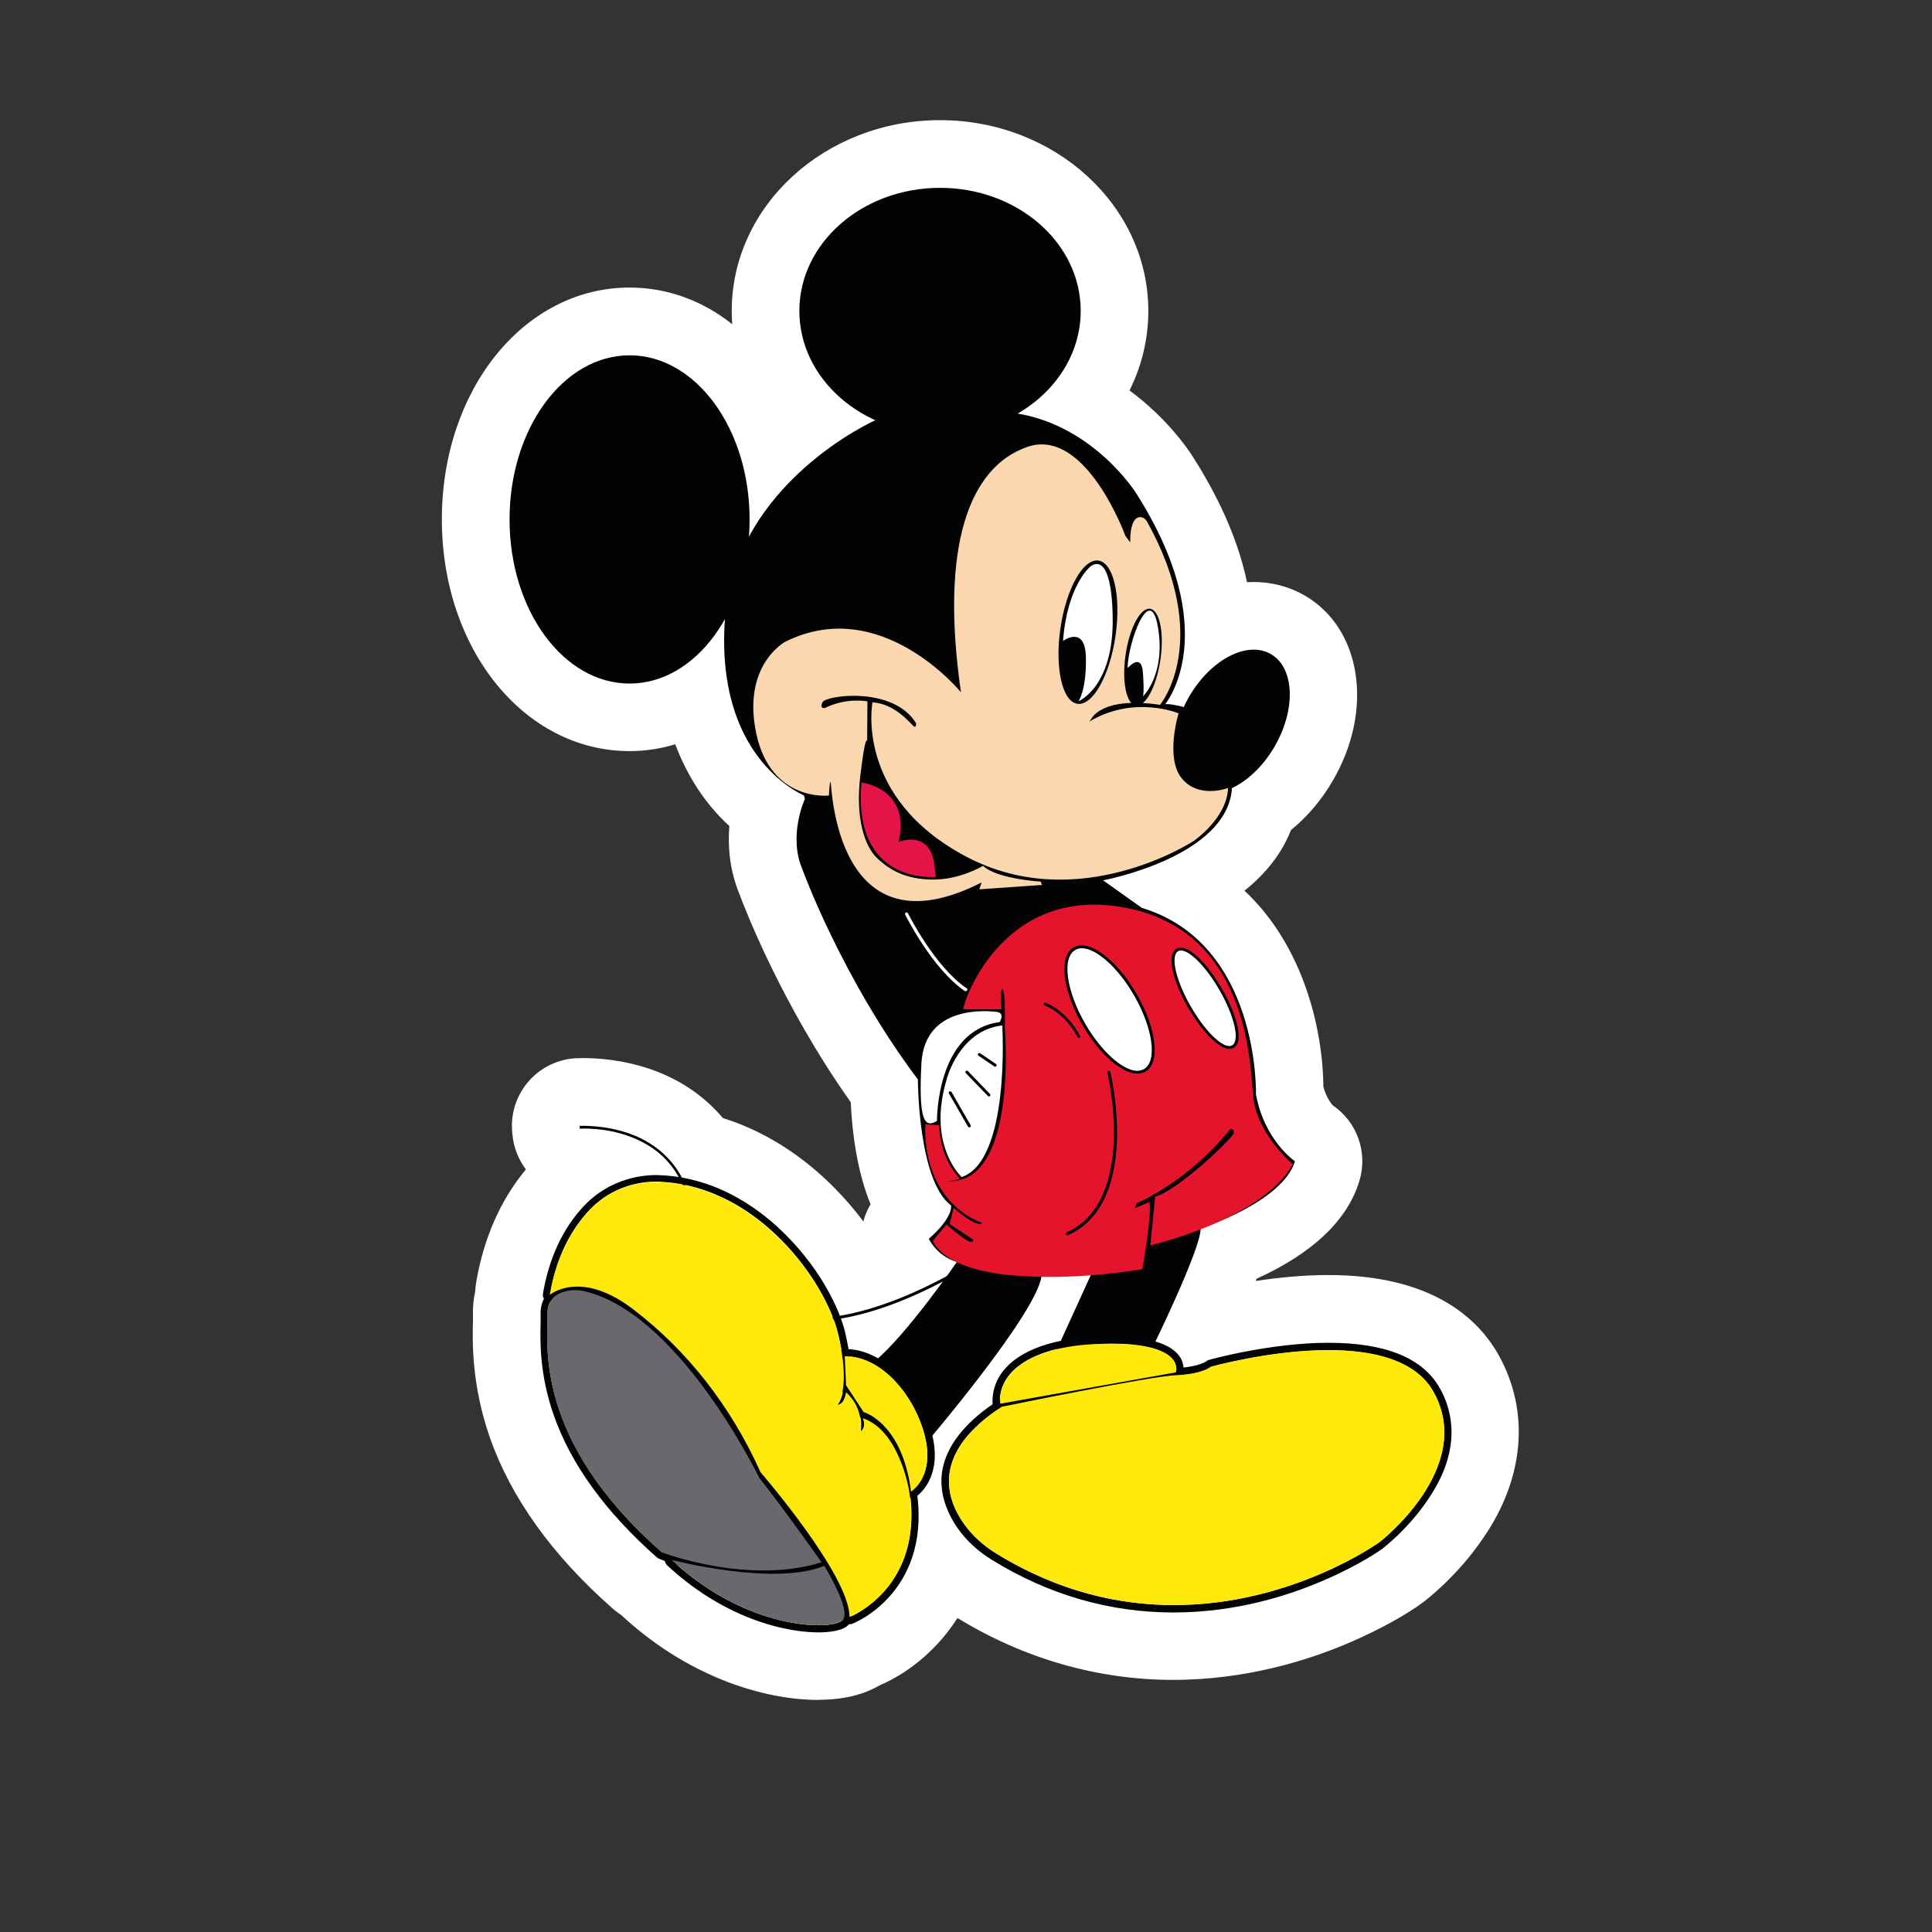 <?xml version="1.0" encoding="UTF-8"?> <svg xmlns="http://www.w3.org/2000/svg" id="Vrstva_1" viewBox="0 0 283.46 283.46"><rect x="0" y="0" width="283.46" height="283.46" fill="#333333" stroke="none"/><defs><style>.cls-1{fill:#1d1d1b;}.cls-1,.cls-2,.cls-3,.cls-4,.cls-5,.cls-6,.cls-7,.cls-8,.cls-9{stroke-width:0px;}.cls-2{fill:#e5142c;}.cls-3{fill:#e51447;}.cls-4{fill:#fbd7b0;}.cls-5{fill:#fff;}.cls-6{fill:#ffe90b;}.cls-7{fill:#fffffd;}.cls-8{fill:#6a686c;}.cls-9{fill:#020303;}</style></defs><path class="cls-1" d="M120.08,244.31c-2.5,0-6.54-.41-11.59-2.34-5.04-1.95-9.71-4.9-13.87-8.76-.21-.2-.44-.38-.68-.53-.07-.05-.15-.1-.22-.15-.22-.16-.37-.27-.5-.39-8.17-7.19-13.74-14.92-16.54-22.97-2.41-6.93-2.25-12.64-2.18-15.08,0-.05,0-1.2,0-1.25-.02-.77.05-1.54.22-2.29.06-.29.1-.57.11-.87,0-.2.03-.4.06-.59,0-.01.02-.11.02-.12.96-5.59,3.04-10.35,6.19-14.14,1.51-1.82,1.57-4.45.14-6.34-.54-.71-.87-1.56-.95-2.46l-.04-.41c-.12-1.35.33-2.69,1.24-3.69.86-.94,2.08-1.51,3.35-1.57.12,0,.39-.02.82-.02,1.68,0,5.03.2,8.58,1.51,3.2,1.18,5.87,3.02,7.94,5.48.63.75,1.45,1.3,2.38,1.59,6.52,2.04,11.4,6.04,14.34,9.04,1.33,1.35,2.58,2.8,3.72,4.32.97,1.3,2.49,2.04,4.08,2.04.33,0,.65-.03.98-.09,1.92-.38,3.46-1.82,3.95-3.71.11-.43.29-.84.51-1.22.81-1.38.94-3.05.33-4.53-1.41-3.46-2.29-8.05-2.54-13.29-.05-.97-.37-1.91-.93-2.71-9.79-13.81-15.14-27.8-15.71-29.36-.02-.05-.04-.11-.06-.16-.96-2.34-1.33-4.9-1.11-7.63.13-1.58-.48-3.13-1.65-4.19-2.84-2.58-5.06-5.96-6.61-10.03-.77-2.03-2.7-3.29-4.77-3.29-.49,0-.99.07-1.49.22-1.7.52-3.46.78-5.21.78-12.58,0-22.43-12.7-22.43-28.9s9.85-28.9,22.43-28.9c4.25,0,8.37,1.48,11.89,4.27.92.73,2.04,1.11,3.17,1.11.82,0,1.64-.2,2.39-.59,1.79-.95,2.85-2.87,2.7-4.89-.04-.52-.06-1.05-.06-1.58,0-12.62,11.42-22.88,25.46-22.88s25.46,10.26,25.46,22.88c0,3.28-.75,6.44-2.22,9.39-1.11,2.22-.46,4.91,1.53,6.38,5.03,3.72,7.73,7.9,8.02,8.36,3.71,5.81,6.14,11.43,7.26,16.72.5,2.37,2.59,4.05,4.99,4.05.11,0,.21,0,.32,0,.22-.01.44-.02.66-.02,1.75,0,3.45.45,4.92,1.29,5.86,3.39,6.88,12.22,2.32,20.12-1.33,2.3-3.06,4.35-4.99,5.92-.69.56-1.22,1.29-1.54,2.12-.96,2.46-2.72,4.73-5.25,6.75-1.16.92-1.85,2.31-1.91,3.79s.53,2.91,1.61,3.92c7.25,6.79,9.9,17.43,9.97,25.13,0,.45.07.91.19,1.34.54,1.92,1.85,4.47,3.42,5.52,1.73,1.17,2.5,3.33,1.89,5.36-1.29,4.31-5.44,8.08-12.33,11.23-1.23.56-2.19,1.59-2.66,2.85l-.12.32c-.63,1.69-.32,3.6.82,5,.98,1.2,2.44,1.88,3.96,1.88.26,0,.51-.02.77-.06,3.52-.54,6.85-.81,9.88-.81,10.12,0,17.23,3.17,20.56,9.18,3.64,6.57,2.94,14.15-1.97,21.33-3.01,4.48-6.71,7.52-7.47,8.12-.07.05-.13.09-.2.14-2,1.54-6.01,3.74-9.73,5.33-5.39,2.33-13.9,5.1-23.96,5.1s-19.96-2.8-28.97-8.33c-.83-.51-1.75-.75-2.66-.75-1.69,0-3.33.83-4.31,2.36-.54.85-1.15,1.67-1.8,2.43-2.92,3.42-6.1,4.99-7.33,5.5-.21.09-.41.19-.61.3-1.59.93-3.73,1.4-6.38,1.4Z"></path><path class="cls-5" d="M120.08,249.41c-2.93,0-7.63-.46-13.42-2.67-5.68-2.2-10.89-5.48-15.52-9.79-.14-.09-.28-.19-.42-.29-.3-.21-.6-.44-.87-.69-8.84-7.79-14.9-16.24-18-25.12-2.67-7.69-2.54-14.07-2.46-16.91v-.97c-.03-1.19.08-2.37.33-3.51.02-.37.05-.73.11-1.1.01-.08.02-.16.04-.25,1.11-6.49,3.56-12.04,7.29-16.54-1.08-1.43-1.79-3.17-1.97-5.07l-.04-.41c-.26-2.78.67-5.54,2.55-7.6,1.78-1.95,4.26-3.11,6.89-3.23.12,0,.48-.02,1.04-.02,2.02,0,6.05.24,10.35,1.82,4.04,1.49,7.46,3.87,10.08,6.98,7.41,2.31,12.94,6.75,16.46,10.34,1.49,1.51,2.88,3.13,4.15,4.83.23-.88.59-1.73,1.06-2.52-1.98-4.84-2.7-10.45-2.91-14.98-10.06-14.19-15.53-28.37-16.33-30.53-1.46-3.55-1.72-7.03-1.48-9.99-3.66-3.33-6.24-7.5-7.94-11.99-2.17.66-4.41,1-6.7,1-15.44,0-27.54-14.94-27.54-34s12.09-34.01,27.54-34.01c5.6,0,10.76,1.96,15.06,5.38-.05-.65-.07-1.3-.07-1.96,0-15.43,13.71-27.98,30.56-27.98s30.56,12.55,30.56,27.98c0,4.11-.96,8.07-2.76,11.67,5.68,4.2,8.79,8.92,9.31,9.76,4.41,6.91,6.81,13.05,7.93,18.38.33-.02.65-.03.98-.03,2.65,0,5.23.68,7.47,1.97,8.34,4.82,10.18,16.72,4.19,27.09-1.66,2.88-3.78,5.38-6.19,7.33-1.42,3.65-3.91,6.57-6.82,8.9,8.79,8.23,11.51,20.58,11.58,28.81.46,1.65,1.33,2.66,1.34,2.66,3.6,2.43,5.2,6.92,3.95,11.07-1.73,5.78-6.81,10.62-15.1,14.4-.04.1-.08.21-.12.32,3.2-.49,6.89-.87,10.65-.87,15.27,0,22.03,6.42,25.02,11.8,4.56,8.24,3.75,17.96-2.22,26.68-3.82,5.69-8.56,9.28-8.76,9.43h0c-2.32,1.79-6.62,4.17-10.84,5.98-5.79,2.5-15.03,5.51-25.97,5.51s-21.81-3.06-31.64-9.08c-.73,1.14-1.49,2.14-2.23,3.01-3.56,4.17-7.49,6.16-9.22,6.88-2.38,1.4-5.38,2.11-8.96,2.11Z"></path><path class="cls-5" d="M211.26,203.7c-2.47-4.45-7.97-6.69-16.34-6.69s-17.17,2.39-17.54,2.51c-.15.04-.26.11-.41.22-.11.07-1.05.67-3.33.9-.04-.45-.15-1.01-.56-1.61-.66-.97-1.85-1.7-3.55-2.2,1.38-2.88,6.57-13.83,6.61-16.46.85-.33,1.72-.7,2.61-1.1,3.65-1.51,9.97-4.68,11.23-8.89,0,0-4.49-3.03-5.72-9.84,0,0,.6-22.1-16.75-27.34l-5.68-4.04s18.26-3.4,18.9-13.53c2.31-1.08,4.62-3.23,6.3-6.14,3.16-5.47,2.91-11.53-.56-13.54-3.47-2-8.84.81-12,6.28-.3.52-.56,1.05-.8,1.58l-.06-.09s-1.87-.49-2.66-.41c0,0,8.79-10.47-4.3-31,0,0-6.13-9.76-17.35-11.63,0,0,0,0,0,0,5.59-3.23,9.28-8.77,9.28-15.07,0-9.98-9.24-18.06-20.64-18.06s-20.64,8.09-20.64,18.06c0,6.98,4.54,13.03,11.16,16.03h-.02s-12.26,5.46-18.54,17.11c.06-.84.1-1.69.1-2.55,0-13.3-7.89-24.08-17.61-24.08s-17.61,10.78-17.61,24.08,7.89,24.08,17.61,24.08c5.7,0,10.76-3.71,13.98-9.45-1.4,19.93,10.59,25.38,11.6,25.86l.15.49s-2.51,5.39-.37,10.36c0,0,5.76,15.93,16.94,30.82,0,0,0,14.81,4.86,18.47,0,0,.45,1.65-3.25,4.9,0,0,1.07,2.38,3.9,3.33.07.03.14.07.2.1-.08.12-.61.88-1.43,2.02-5.77,3.1-11.06,5.05-15.75,5.84-1.29-3.35-3.79-7.67-7.75-11.69-3.29-3.36-8.53-7.35-15.4-8.57-1.91-3.6-4.94-5.45-7.49-6.39-3.85-1.42-7.48-1.2-7.52-1.2l.04.41s3.59-.26,7.37,1.16c3.23,1.2,5.6,3.21,7.12,5.95-.78-.12-1.58-.22-2.4-.26-.3,0-.56-.04-.86-.04-4.04,0-7.93,1.65-10.62,4.53-3.1,3.29-5.12,7.63-6.02,12.86-.04.26,0,.52.15.75-.34.64-.52,1.42-.49,2.28v1.27c-.07,2.62-.19,7.48,1.91,13.5,2.54,7.29,7.67,14.32,15.18,20.94.11.07.19.15.34.19.04.04.34.11.79.3.04.22.15.45.34.64,3.74,3.48,7.89,6.1,12.34,7.82,4.6,1.76,8.15,2.02,9.87,2.02,1.61,0,3.66-.22,4.49-1.2h.11c.11,0,.26-.04.37-.07.11-.04,3.07-1.2,5.68-4.26,2.28-2.66,4.75-7.29,3.85-14.51.93-.74,3.49-3.39,2.2-8.81,3.14-3.75,15.23-18.45,16-23.29,2.58.04,5.06-.06,7.23-.23l-4.38,9.6c-3.55.73-6.31,2.05-8.03,3.92-1.42,1.53-2.09,3.4-1.98,5.39-4.19,2.88-6.66,6.1-7.33,9.46-.56,2.84.22,5.83,2.17,8.68,1.31,1.87,3.03,3.44,5.09,4.71,8.3,5.12,17.28,7.7,26.59,7.7s17.05-2.54,22.06-4.71c5.42-2.32,8.64-4.64,8.75-4.75l.04-.04c.15-.11,3.7-2.88,6.51-7.07,3.93-5.72,4.49-11.37,1.76-16.31ZM211.9,210.4c.01-.67-.03-1.34-.13-2.03.1.68.15,1.36.13,2.03ZM210.32,204.23c-.17-.31-.36-.6-.56-.88.2.28.39.57.56.88ZM209.28,202.75c-.05-.06-.1-.12-.15-.18.05.06.1.12.15.18ZM208.49,201.92s-.03-.03-.04-.04c.01.01.03.03.04.04ZM177.68,200.52s0,0-.02.01c0,0,.02-.01.02-.01ZM171.77,199.13c-1.06-.98-3.43-1.92-8.6-1.97-.45,0-.87,0-1.3.01.33-.02.66-.04,1-.05h.26c5.22.05,7.59,1.01,8.64,2.01ZM138.35,188.01c-2.4,3.28-6.45,8.56-9.53,11.29-1.4-.8-2.86-1.28-4.32-1.36-.15-.79-.3-1.61-.52-2.54-.15-.59-.36-1.25-.62-1.95,4.5-.76,9.54-2.58,14.99-5.44ZM122.93,195.59c.22.86.37,1.68.52,2.43,0,0-.01.01-.02.02-.13-.74-.29-1.54-.51-2.41-.15-.63-.37-1.3-.63-2.01,0,0,.01,0,.02,0,.26.69.47,1.36.62,1.97ZM124.65,199.03s.04,0,.06,0c-.02,0-.04,0-.06,0,0,0,0,0,0,0ZM126.19,207.95s.04.04.06.05c.19,1.16,0,2.05,0,2.06-.01.01-.02.03-.04.04,0,0,.19-.92-.02-2.15ZM125.47,199.15c.07.01.14.03.21.04-.07-.02-.14-.03-.21-.04ZM126.42,199.39c.07.02.15.05.22.07-.07-.03-.15-.05-.22-.07ZM123.6,204.21l.04.05c-.3,1.38-.79,1.87-.79,1.87.17-.03.32-.09.45-.17-.14.1-.3.17-.49.2,0,0,.49-.52.79-1.96ZM123.57,205.73c-.06.07-.14.13-.21.19.08-.06.15-.12.21-.19ZM123.76,205.48s0,0,0,.01c0,0,0,0,0-.01ZM80.7,191.06c-.07.14-.14.28-.19.43.05-.15.11-.3.19-.43,0,0,0,0,0,0ZM123.47,237.84s-.02.01-.03.02c0,0,.02-.01.03-.02ZM123.2,237.98s-.02,0-.03.01c0,0,.02,0,.03-.01ZM120.76,238.43s-.06,0-.09,0c.03,0,.06,0,.09,0ZM125.94,236.59s-.07.04-.1.06c.03-.02.07-.04.1-.06ZM126.57,236.2s-.05.04-.08.05c.03-.02.05-.04.08-.05ZM129.08,200.72c.11.08.23.16.34.24-.11-.08-.23-.16-.34-.24ZM127.34,199.74c.08.04.16.07.25.11-.08-.04-.16-.08-.25-.11ZM128.23,200.19c.09.05.19.11.28.16-.09-.06-.19-.11-.28-.16ZM131.21,202.55c-.18-.19-.36-.37-.55-.55.19.18.37.36.55.55ZM130.32,201.69c-.14-.12-.28-.25-.43-.36.14.12.29.24.43.36ZM122.15,193.19s-.01,0-.02,0c-2.76-6.97-10.54-16.91-21.54-19.27,0-.02-.01-.03-.02-.05,11.03,2.33,18.83,12.32,21.58,19.31ZM96.3,173.37c.26,0,.52,0,.79.04,1.03.06,2.03.19,3.01.37,0,.02.02.03.02.05-.99-.19-2-.33-3.04-.39-3.99-.22-7.87,1.23-10.63,4.13,0,0,0,0,.01-.01,2.54-2.73,6.13-4.19,9.84-4.19ZM86.25,177.8c-1.38,1.55-2.78,3.57-3.89,6.23,1.11-2.67,2.5-4.7,3.89-6.23ZM80.87,188.99c-.02.08-.03.16-.05.24,0,0,0,0,0,0,.02-.08.04-.16.06-.24ZM82.19,184.47c-.15.38-.29.76-.43,1.17.14-.41.28-.79.43-1.17ZM81.43,186.72c-.07.22-.13.44-.19.67.06-.23.13-.45.19-.67ZM80.37,192.19c-.02.2-.04.4-.04.63,0-.23.01-.43.04-.63ZM80.51,191.51c-.05.16-.09.34-.12.52.03-.19.07-.36.12-.52ZM80.32,193.71c-.02.67-.04,1.49-.04,2.44,0-.95.02-1.77.04-2.44ZM99.34,229.58s.07.06.1.09c-.04-.03-.08-.06-.11-.1,0,0,0,0,.01,0ZM111.08,236.68c-.14-.05-.28-.1-.42-.16.14.05.28.11.42.16ZM109.8,236.18c-.13-.05-.26-.11-.39-.16.13.06.26.11.39.16ZM108.17,235.46c-.07-.03-.14-.07-.22-.11.07.03.15.07.22.11ZM106.87,234.81c-.12-.06-.25-.13-.37-.2.12.07.25.13.37.2ZM105.42,234c-.08-.05-.16-.09-.24-.14.08.05.16.09.24.14ZM103.83,233.02c-.07-.05-.14-.09-.21-.14.07.05.14.09.21.14ZM102.46,232.08c-.11-.08-.21-.15-.32-.23.11.08.21.15.32.23ZM100.89,230.89s-.07-.05-.1-.08c.03.03.07.05.1.08ZM120.05,238.45s-.05,0-.07,0c.04,0,.09,0,.13,0-.02,0-.04,0-.07,0ZM112.1,237.04c.09.03.18.06.28.09-.09-.03-.18-.06-.28-.09ZM113.38,237.43c.13.04.27.07.4.11-.13-.04-.26-.07-.4-.11ZM114.55,237.73c.11.03.23.06.34.08-.11-.03-.23-.05-.34-.08ZM115.93,238.03c.05.01.11.02.16.03-.05,0-.11-.02-.16-.03ZM116.97,238.2c.09.01.17.02.26.04-.09-.01-.17-.02-.26-.04ZM118.06,238.34s.08,0,.12.01c-.04,0-.08,0-.12-.01ZM119.12,238.42s.03,0,.05,0c-.02,0-.03,0-.05,0ZM124.98,237.1s0,0,0,0c0,0,0,0,0,0h0ZM125.42,236.88s-.04.02-.06.03c.02,0,.04-.02.06-.03ZM133.68,222.98c.03-1.01-.01-2.07-.15-3.21.02,0,.03.01.05.01.12,1.14.13,2.19.1,3.2ZM133.4,225.8s0-.05.01-.07c0,.02,0,.05-.01.07ZM133.61,224.25c.02-.23.04-.45.05-.68-.01.23-.03.46-.05.68ZM134.52,218.05s.08-.09.12-.14c-.04.05-.08.1-.12.14ZM134.69,217.84c.89-1.15,1.9-3.37.99-7.03-.7-2.93-2.24-5.86-4.29-8.07,2.05,2.21,3.61,5.13,4.32,8.04.9,3.7-.13,5.94-1.03,7.07ZM155.08,197.96c-2.2.53-4,1.3-5.34,2.26,1.35-.97,3.14-1.75,5.35-2.28v.02ZM149.71,200.24c-.28.21-.55.42-.79.64.24-.22.51-.44.79-.64ZM148.83,200.96c-.22.21-.43.42-.61.64.19-.22.39-.43.61-.64ZM148.13,201.71c-.17.21-.34.43-.48.66.14-.22.3-.44.48-.66ZM146.89,204.13c-.1.41-.14.83-.14,1.26,0,0,0,0,0,0h-.04c.01-.43.08-.85.18-1.26ZM147.58,202.49c-.14.23-.26.47-.37.71.11-.24.23-.48.37-.71ZM147.17,203.3c-.11.26-.2.52-.27.79.07-.27.16-.53.27-.79ZM143.27,209.28s-.03.03-.05.04c.02-.01.03-.03.05-.04ZM142.7,209.85s-.07.07-.1.11c.03-.04.07-.07.1-.11ZM141.69,210.98c-.06.07-.12.14-.17.22.06-.07.11-.14.17-.22ZM142.17,210.41c-.05.05-.1.11-.14.16.05-.05.09-.11.14-.16ZM141.4,223.52c-1.44-2.05-2.66-4.86-1.96-8.05-.69,3.19.54,6,1.96,8.05.64.9,1.36,1.71,2.17,2.44-.8-.73-1.53-1.55-2.17-2.44ZM141.26,211.55c-.06.09-.13.18-.19.26.06-.09.12-.17.19-.26ZM140.87,212.12c-.07.1-.13.21-.19.31.06-.1.13-.2.19-.31ZM140.52,212.69c-.07.12-.13.23-.19.35.06-.12.13-.23.19-.35ZM140.22,213.26c-.06.13-.13.26-.18.39.06-.13.12-.26.18-.39ZM139.96,213.82c-.06.15-.12.29-.17.43.05-.14.11-.29.17-.43ZM139.75,214.38c-.06.16-.11.32-.15.48.05-.16.1-.32.15-.48ZM139.57,214.93c-.05.18-.09.35-.13.52.04-.17.08-.35.13-.52ZM148.62,229.34c-.81-.44-1.62-.9-2.43-1.4.81.5,1.62.96,2.43,1.4ZM172.22,235.49c-3.17,0-6.49-.31-9.92-1.04,17.98,3.79,33.05-3.88,38.2-6.98-4.16,2.51-14.83,8.01-28.28,8.01ZM149.15,229.63c.79.42,1.57.82,2.36,1.18-.78-.37-1.57-.77-2.36-1.18ZM151.89,230.99c.73.33,1.45.65,2.17.94-.72-.29-1.45-.61-2.17-.94ZM154.42,232.08c.79.31,1.58.6,2.37.87-.79-.27-1.58-.55-2.37-.87ZM157.2,233.08c1.64.54,3.27.98,4.87,1.33-1.6-.35-3.23-.79-4.87-1.33ZM202.38,226.26s-.02.01-.04.03c.02-.01.04-.03.04-.03ZM202.3,226.32c-.1.07-.29.2-.57.38.28-.18.47-.31.57-.38ZM201.67,226.74c-.3.19-.68.44-1.16.72.47-.29.86-.53,1.16-.72Z"></path><ellipse class="cls-9" cx="180.74" cy="105.87" rx="11.44" ry="7.26" transform="translate(-1.32 209.46) rotate(-60)"></ellipse><path class="cls-9" d="M132.72,59.23l-4.3,2.43s-20.64,9.16-22.06,29.13c-1.42,19.97,10.58,25.43,11.59,25.92l.15.49s-2.51,5.39-.37,10.36c0,0,5.76,15.93,16.94,30.82,0,0,0,14.81,4.86,18.47,0,0,.45,1.65-3.25,4.9,0,0,1.12,2.51,4.11,3.4s0,0,0,0c0,0-7.37,10.7-12.04,14.55,0,0,6.28,3.74,7.7,11.82,0,0,15.97-18.74,16.75-24.23.79-5.5,0,0,0,0l7.26-.26-5.01,10.99s8.6-1.72,14.14-.49c0,0,7.07-14.47,6.96-17.28-.11-2.8,0,0,0,0,0,0,12.04-3.89,13.84-9.87,0,0-4.49-3.03-5.72-9.84,0,0,.6-22.1-16.75-27.34l-5.68-4.04s18.51-3.44,18.92-13.73l-7.14-11.71s-1.87-.49-2.66-.41c0,0,8.79-10.47-4.3-31,0,0-6.13-9.76-17.35-11.63-11.26-1.83-16.57-1.46-16.57-1.46Z"></path><path class="cls-9" d="M118.7,193.87c-2.99,0-5.68-.56-8.04-1.72-5.01-2.43-8.34-7.48-9.39-14.25-.82-5.5-3.81-9.27-8.83-11.14-3.78-1.42-7.33-1.16-7.37-1.16l-.04-.41s3.66-.22,7.52,1.2c3.55,1.31,8.04,4.38,9.13,11.48,1.01,6.62,4.26,11.56,9.13,13.91,7.11,3.44,17.43,1.53,29.88-5.53l.22.37c-8.45,4.82-16.01,7.26-22.21,7.26Z"></path><path class="cls-4" d="M160.1,105.5s1.42-3.37,10.1-2.09c0,0,7.82-9.35-1.91-26.89-.19-.34-.52-.6-.9-.64-.67-.07-1.57.45-1.57,3.7l-.71-.97s-5.8-15.97-14.36-13.05c-8.56,2.95-12.86,14.55-9.76,36.01,0,0-11.74-14.44-25.8-7.4,0,0-6.36,3.4-4.23,13.46,2.17,10.1,10.66,9.09,10.66,9.09,0,0,.11-2.39.26-1.91.15.49.75,25.54,22.14,14.66l-.34,1.01,9.2-.64-.19-.49s-6.43-.37-8.45-2.32c0,0-3.4,2.06-7.4,2.02s-6.32-1.42-8.15-3.14c-1.8-1.72-3.22-5.8-2.47-12.08.75-6.28,1.01-5.12,1.01-5.12l.04-5.8s-2.99-.64-6.25.97c0,0-.82.15-.34-.86.49-1.01,10.4-2.39,13.73,3.1,0,0,.04.71-.34.45s-2.66-3.33-6.06-3.52c0,0-2.73,13.95,13.8,22.66,16.53,8.71,33.32-2.32,33.32-2.32,0,0,4.9-3.33,5.05-7.78,0,0-4.26,1.65-6.77-1.38-2.51-3.03-.49-9.57-.49-9.57,0,0-6.47-2.73-13.09,1.2"></path><ellipse class="cls-9" cx="167.71" cy="96.43" rx="7.18" ry="2.58" transform="translate(47.91 248.33) rotate(-81.64)"></ellipse><path class="cls-7" d="M141.66,145.44s-.07,0-.11-.04c-4.82-3.29-8.71-11.14-8.75-11.22-.04-.11,0-.22.11-.3.11-.04.22,0,.3.11.04.07,3.89,7.82,8.64,11.03.11.07.11.19.04.3-.11.07-.19.11-.22.11Z"></path><path class="cls-7" d="M137.47,164.47s-.15-13.28,9.2-14.51c0,0,.86-1.35-.45-1.5s-10.55-1.08-11.03,7.55c-.45,8.64.52,9.5,2.28,8.45Z"></path><path class="cls-7" d="M147.05,150.45s1.23,19.78-5.95,22.25c0,0-5.12-4.64-2.21-14.32,0,0,1.76-7.18,8.15-7.93Z"></path><path class="cls-3" d="M126.4,114.81s7.26.82,5.46,8.71c0,0,4.11-1.72,5.12,2.66l.34,2.47s-12.3,1.31-10.92-13.84Z"></path><path class="cls-2" d="M141.29,148.09h5.65s-.3-3.18.15-2.92.34,5.68.34,5.68c0,0,1.94,23-8.41,22.44,0,0,1.72-.15,1.76-.37s-2.77-2.39-2.99-7.82l-2.02-.15s-.97,10.77,8.34,14.51c0,0-.52.9-4.19-2.24l-.6,2.36,3.44,2.28s.22.45-.49.3c-.71-.15-3.4-2.51-3.4-2.51l-1.98,2.36s1.01,3.93,10.7,5.01,20.01-.82,20.01-.82c0,0,1.42-7.74,1.05-9.84l-2.17.9.34-.75s7.37-2.99,13.69-10.88c0,0,.64-.07.49.64-.15.71-8.15,8.38-11.52,9.31l-.71,7.14s16.38-3.78,20.91-11.89c0,0-5.39-4.56-5.83-10.13-.45-5.53-1.08-24.2-18.74-27.52-17.61-3.37-23.6,13.13-23.79,14.92Z"></path><path class="cls-9" d="M156.58,181.23c-.07,0-.15-.04-.19-.11-.04-.11,0-.22.11-.3,5.39-2.39,6.73-8.64,6.92-13.43.19-5.24-.93-9.99-.93-10.02-.04-.11.04-.22.15-.26s.22.04.26.15c0,.04,1.16,4.82.97,10.13-.26,7.07-2.73,11.86-7.14,13.8-.07.04-.11.04-.15.04Z"></path><path class="cls-9" d="M158.3,152.28c-.07,0-.15-.04-.19-.11-1.91-3.63-4.79-4.64-4.82-4.64-.11-.04-.19-.15-.15-.26.04-.11.15-.19.26-.15.11.04,3.07,1.08,5.05,4.86.04.11,0,.22-.07.3h-.07Z"></path><path class="cls-9" d="M146,156.51s-.07,0-.11-.04l-2.32-1.57c-.11-.07-.11-.19-.07-.3.07-.11.19-.11.3-.07l2.32,1.57c.11.07.11.19.07.3-.04.07-.11.11-.19.11Z"></path><path class="cls-9" d="M145.1,160.88s-.11-.04-.15-.07l-3.25-3.37c-.07-.07-.07-.22,0-.3.07-.07.22-.07.3,0l3.25,3.37c.07.07.07.22,0,.3-.04.04-.11.07-.15.07Z"></path><path class="cls-9" d="M142.22,165.41c-.07,0-.15-.04-.19-.11l-2.8-4.86c-.07-.11-.04-.22.07-.3.11-.07.22-.04.3.07l2.8,4.86c.07.11.04.22-.07.3-.04.04-.07.04-.11.04Z"></path><path class="cls-5" d="M166.83,157.29c-2.24,0-5.46-2.88-7.85-7.03-2.88-5.01-3.48-9.87-1.38-11.11.3-.19.67-.26,1.08-.26,2.24,0,5.46,2.88,7.85,7.03,1.35,2.36,2.28,4.79,2.54,6.84.3,2.13-.11,3.63-1.16,4.23-.3.22-.67.3-1.08.3Z"></path><path class="cls-9" d="M158.72,139.12c2.09,0,5.27,2.77,7.67,6.92,2.77,4.82,3.44,9.65,1.46,10.81-.3.15-.6.26-.97.26-2.09,0-5.27-2.77-7.67-6.92-2.77-4.82-3.44-9.65-1.46-10.81.26-.15.6-.26.97-.26M158.72,138.7h0c-.45,0-.82.11-1.2.3-2.21,1.27-1.65,6.28,1.31,11.41,2.43,4.19,5.72,7.11,8.04,7.11.45,0,.82-.11,1.2-.3,2.21-1.27,1.65-6.28-1.31-11.41-2.43-4.19-5.76-7.11-8.04-7.11h0Z"></path><path class="cls-5" d="M180.37,153.66c-1.42,0-3.85-2.43-5.83-5.91-1.08-1.87-1.87-3.74-2.24-5.31-.37-1.65-.22-2.73.41-3.1.15-.07.34-.15.52-.15,1.42,0,3.85,2.43,5.83,5.91,1.08,1.87,1.87,3.74,2.24,5.31.37,1.65.22,2.73-.41,3.1-.15.11-.34.15-.52.15Z"></path><path class="cls-9" d="M173.26,139.45c1.31,0,3.7,2.39,5.65,5.8,2.21,3.81,3.03,7.44,1.87,8.12-.11.07-.26.11-.41.11-1.31,0-3.7-2.39-5.65-5.8-2.21-3.81-3.03-7.44-1.87-8.12.07-.07.22-.11.41-.11M173.26,139.04h0c-.22,0-.45.04-.64.15-1.61.93-.37,5.09,1.72,8.68,2.06,3.55,4.53,6.02,6.02,6.02.22,0,.45-.04.64-.15,1.61-.93.37-5.09-1.72-8.68-2.06-3.55-4.53-6.02-6.02-6.02h0Z"></path><ellipse class="cls-9" cx="137.92" cy="45.62" rx="20.64" ry="18.06"></ellipse><ellipse class="cls-9" cx="92.37" cy="76.21" rx="17.61" ry="24.08"></ellipse><ellipse class="cls-9" cx="159.63" cy="92.76" rx="10.62" ry="4.08" transform="translate(44.64 237.2) rotate(-81.64)"></ellipse><path class="cls-5" d="M165.45,98.02s2.02-2.39,2.24.67,0,3.48,0,3.48c0,0,3.37-3.18,2.21-10.1-1.16-6.92-4.49,2.47-4.45,5.95Z"></path><path class="cls-5" d="M155.95,94.05s3.25-2.43,3.37,2.36c.11,4.82-1.08,6.47-1.08,6.47,0,0,5.24-2.09,5.01-12.49-.22-10.36-3.37-7.18-3.37-7.18,0,0-3.37,2.8-3.93,11.07"></path><path class="cls-9" d="M211.26,203.7c-2.47-4.45-7.97-6.69-16.34-6.69s-17.17,2.39-17.54,2.51c-.15.04-.26.11-.41.22-.11.07-1.05.67-3.33.9-.04-.45-.15-1.01-.56-1.61-1.31-1.91-4.64-2.92-9.95-2.95h-.49c-6.96,0-12.3,1.61-15.03,4.56-1.42,1.53-2.09,3.4-1.98,5.39-4.19,2.88-6.66,6.1-7.33,9.46-.56,2.84.22,5.83,2.17,8.68,1.31,1.87,3.03,3.44,5.09,4.71,8.3,5.12,17.28,7.7,26.59,7.7s17.05-2.54,22.06-4.71c5.42-2.32,8.64-4.64,8.75-4.75l.04-.04c.15-.11,3.7-2.88,6.51-7.07,3.93-5.72,4.49-11.37,1.76-16.31ZM162.68,197.12h.45c8.23.07,9.39,2.43,9.42,3.59h-.04c-3.85.15-24.87,4.49-25.77,4.67h-.04c.11-4.71,5.72-8.26,15.97-8.26ZM202.4,226.25s-12.75,9.24-30.18,9.24c-7.97,0-16.9-1.94-26.03-7.55-1.87-1.16-3.52-2.62-4.79-4.41-2.66-3.78-4.56-10.13,4.86-16.64.15.07.3.11.49.11h.19l25.77-4.6c.37-.07.67-.34.82-.67h0c3.1-.26,4.15-1.2,4.15-1.2,0,0,8.68-2.43,17.24-2.43,6.4,0,12.75,1.38,15.41,6.13,6.21,11.14-7.93,22.03-7.93,22.03Z"></path><path class="cls-9" d="M132.13,201.94c-2.28-2.43-4.97-3.85-7.63-4-.15-.79-.3-1.61-.52-2.54-.86-3.48-3.55-9.01-8.53-14.06-3.74-3.81-9.99-8.45-18.29-8.9-.3,0-.56-.04-.86-.04-4.04,0-7.93,1.65-10.62,4.53-3.1,3.29-5.12,7.63-6.02,12.86-.04.26,0,.52.15.75-.34.64-.52,1.42-.49,2.28v1.27c-.07,2.62-.19,7.48,1.91,13.5,2.54,7.29,7.67,14.32,15.18,20.94.11.07.19.15.34.19.04.04.34.11.79.3.04.22.15.45.34.64,3.74,3.48,7.89,6.1,12.34,7.82,4.6,1.76,8.15,2.02,9.87,2.02,1.61,0,3.66-.22,4.49-1.2h.11c.11,0,.26-.04.37-.07.11-.04,3.07-1.2,5.68-4.26,2.28-2.66,4.75-7.29,3.85-14.51.93-.75,3.55-3.44,2.17-8.98-.82-3.07-2.51-6.21-4.64-8.53ZM80.33,192.82c0-.75.11-1.31.37-1.76.22,0,.45-.11.64-.26.11-.07,1.23-.97,3.37-.97,2.32,0,4.9,1.05,7.63,3.14,7.85,6.02,13.99,13.91,18.29,23.45.04.11.11.19.15.26,2.09,2.43,6.21,7.52,9.2,12.27-1.65.6-3.85.86-6.51.86-6.88,0-14.59-1.98-14.66-2.02-.07-.04-.19-.04-.26-.04-.22,0-.45.07-.64.22-.52-.19-.82-.3-.82-.3-18.92-16.53-16.68-30.74-16.75-34.85ZM120.05,238.45c-4.64,0-12.83-1.91-20.72-8.86,2.8.82,7.48,1.87,12.68,1.87,3.18,0,6.13-.41,8.75-1.23,1.65,2.8,2.8,5.35,2.8,7.03,0,.15.04.3.07.45-.37.41-1.68.75-3.59.75ZM124.98,237.1c.07-1.05-.3-2.47-1.23-4.49-.86-1.8-1.83-3.4-1.87-3.48-.07-.15-.19-.26-.34-.34-.04-.07-.07-.19-.15-.26-.04-.07-5.39-7.67-9.09-12.34-.45-.9-3.37-6.69-7.85-12.86-2.84-3.89-5.72-7.07-8.53-9.54-3.63-3.1-7.18-5.01-10.62-5.65h-.07s-.3-.04-.71-.04c-.9,0-2.51.15-3.7,1.12,1.08-5.61,3.4-9.27,5.65-11.67,2.54-2.73,6.13-4.19,9.84-4.19.26,0,.52,0,.79.04,14.29.79,24.01,14.7,25.84,22.18.22.86.37,1.68.52,2.43-.07.04-.15.11-.22.19-.19.22-.3.49-.3.79l.19,4.26c0,.19.07.37.19.52l.34.49c-.3,1.38-.79,1.87-.79,1.87.71-.11,1.05-.75,1.16-1.27l1.87,2.8c.11.15.22.26.37.34.19,1.16,0,2.06,0,2.06.79-.64.6-1.5.45-1.87.41.19,1.38.67,2.39,1.76,1.27,1.38,2.95,4.08,3.59,8.94.04.37.26.67.6.82.11.04.19.07.3.07,1.27,11.97-6.84,16.49-8.6,17.32ZM134.37,218.21c-.22-1.2-1.87-9.16-7.29-11.07-.3-1.2-.97-2.51-2.28-3.66h-.04c.11-1.12.11-2.58-.11-4.45,5.2.45,9.69,6.13,11.07,11.74,1.01,4.15-.41,6.47-1.35,7.44Z"></path><path class="cls-6" d="M146.97,206.4s21.77-4.49,25.62-4.64c3.81-.15,5.09-1.23,5.09-1.23,0,0,26.48-7.48,32.65,3.7,6.21,11.14-7.93,22.03-7.93,22.03,0,0-27.08,19.6-56.21,1.68-1.87-1.16-3.52-2.62-4.79-4.41-2.69-3.85-4.67-10.43,5.57-17.13Z"></path><path class="cls-6" d="M146.75,205.95l25.77-4.6s1.57-4.08-9.35-4.19c-10.96-.15-16.79,3.74-16.42,8.79Z"></path><path class="cls-6" d="M123.94,198.99l.19,4.26,2.58,3.93s5.65,1.5,6.96,11.67c0,0,3.48-2.17,2.02-8.04-1.42-5.91-6.25-11.86-11.74-11.82Z"></path><path class="cls-8" d="M98.54,228.87s15.11,3.93,22.4.86c0,0,3.89,6.32,2.77,7.89-1.12,1.57-13.65,1.94-25.17-8.75Z"></path><path class="cls-8" d="M97.08,227.75s12.64,4.86,23.45,1.46c0,0-5.39-7.67-9.13-12.38,0,0-12.08-24.94-26.33-27.52,0,0-4.82-.56-4.75,3.52.07,4.11-2.17,18.32,16.75,34.93Z"></path><path class="cls-6" d="M80.67,189.98s4.49-3.85,12.3,2.17c7.82,5.98,14.21,14.06,18.62,23.86,0,0,13.09,15.11,13.05,21.24,0,0,11.11-4.34,8.71-18.74,0,0-1.46-8.71-6.77-10.43,0,0,.64,1.23-.37,2.02,0,0,.71-3.4-2.09-5.83,0,0-.11,1.72-1.31,1.91,0,0,2.17-2.21.11-10.55-1.83-7.44-11.56-21.35-25.84-22.18-4-.22-7.89,1.23-10.66,4.15-2.32,2.54-4.75,6.43-5.76,12.38Z"></path></svg> 